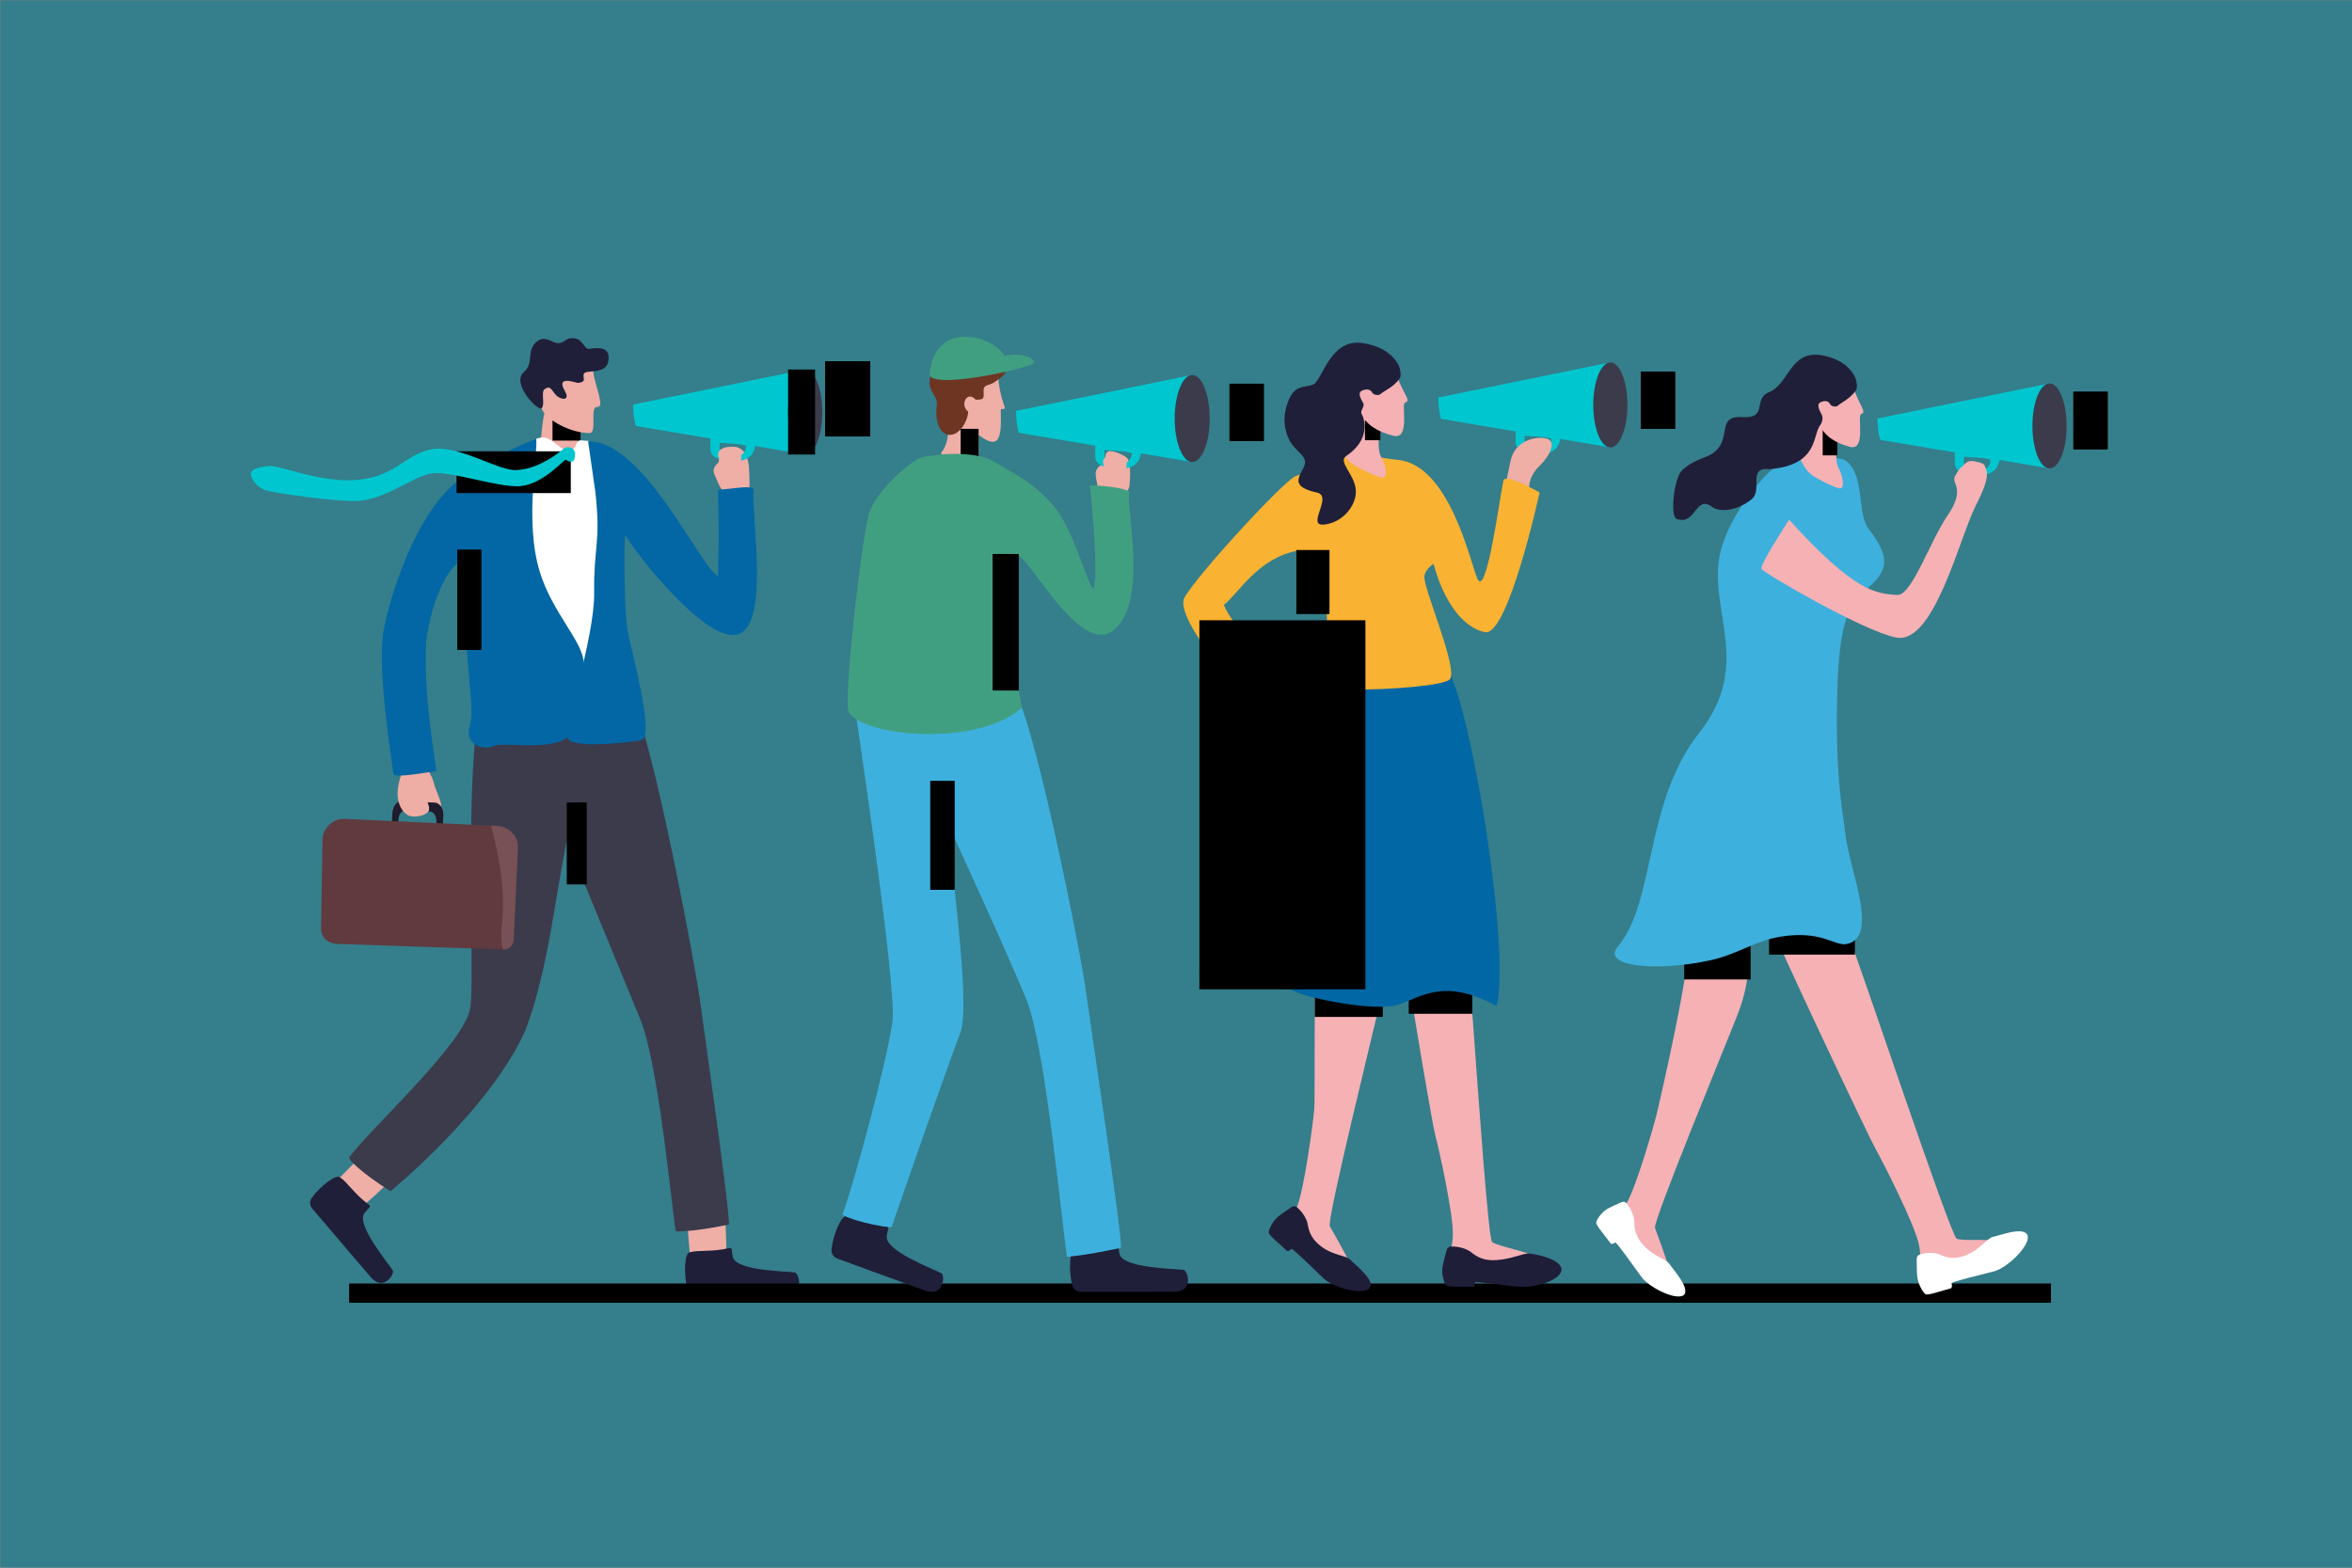 <?xml version="1.0" encoding="utf-8"?>
<svg version="1.1" width="3000px" height="2000px" preserveAspectRatio="none" viewBox="0 0 3000 2000" xmlns="http://www.w3.org/2000/svg">
  <rect x="0" y="0" width="3000" height="2000" fill="#808080" stroke="none"/>
  <defs>
    <clipPath id="clippath0" transform="">
      <path d="M 0 2000 L 3000 2000 L 3000 0 L 0 0 Z" style="fill: none; clip-rule: nonzero;"/>
    </clipPath>
    <clipPath id="clippath1" transform="" style="clip-path: url(#clippath0);">
      <rect x="1052.71" y="1443.65" width="56.93" height="95.4" style="clip-rule: nonzero;"/>
    </clipPath>
    <clipPath id="clippath2" transform="" style="clip-path: url(#clippath0);">
      <rect x="1568.34" y="1437.58" width="43.47" height="72.85" style="clip-rule: nonzero;"/>
    </clipPath>
    <clipPath id="clippath3" transform="" style="clip-path: url(#clippath0);">
      <rect x="2092.85" y="1452.9" width="43.47" height="72.86" style="clip-rule: nonzero;"/>
    </clipPath>
    <clipPath id="clippath4" transform="" style="clip-path: url(#clippath0);">
      <rect x="2644.71" y="1427.09" width="43.47" height="72.86" style="clip-rule: nonzero;"/>
    </clipPath>
    <clipPath id="clippath5" transform="" style="clip-path: url(#clippath0);">
      <rect x="704.743" y="1437.91" width="35.769" height="33.95" style="clip-rule: nonzero;"/>
    </clipPath>
    <clipPath id="clippath6" transform="" style="clip-path: url(#clippath0);">
      <rect x="722.931" y="871.686" width="25.475" height="104.536" style="clip-rule: nonzero;"/>
    </clipPath>
    <clipPath id="clippath7" transform="" style="clip-path: url(#clippath0);">
      <rect x="583.244" y="1170.8" width="30.804" height="128.07" style="clip-rule: nonzero;"/>
    </clipPath>
    <clipPath id="clippath8" transform="" style="clip-path: url(#clippath0);">
      <rect x="582.351" y="1370.93" width="145.702" height="53.29" style="clip-rule: nonzero;"/>
    </clipPath>
    <clipPath id="clippath9" transform="" style="clip-path: url(#clippath0);">
      <rect x="445.356" y="337.985" width="2170.654" height="24.593" style="clip-rule: nonzero;"/>
    </clipPath>
    <clipPath id="clippath10" transform="" style="clip-path: url(#clippath0);">
      <rect x="1186.52" y="864.823" width="31.2" height="139.027" style="clip-rule: nonzero;"/>
    </clipPath>
    <clipPath id="clippath11" transform="" style="clip-path: url(#clippath0);">
      <rect x="1225.31" y="1412.65" width="22.87" height="40.25" style="clip-rule: nonzero;"/>
    </clipPath>
    <clipPath id="clippath12" transform="" style="clip-path: url(#clippath0);">
      <rect x="1266.03" y="1119.06" width="33.42" height="174.19" style="clip-rule: nonzero;"/>
    </clipPath>
    <clipPath id="clippath13" transform="" style="clip-path: url(#clippath0);">
      <rect x="1005.21" y="1420.15" width="34.43" height="108.42" style="clip-rule: nonzero;"/>
    </clipPath>
    <clipPath id="clippath14" transform="" style="clip-path: url(#clippath0);">
      <rect x="1677.03" y="702.649" width="86.74" height="51.666" style="clip-rule: nonzero;"/>
    </clipPath>
    <clipPath id="clippath15" transform="" style="clip-path: url(#clippath0);">
      <rect x="1796.85" y="706.642" width="81.04" height="59.569" style="clip-rule: nonzero;"/>
    </clipPath>
    <clipPath id="clippath16" transform="" style="clip-path: url(#clippath0);">
      <rect x="1741.06" y="1438.39" width="19.64" height="25.13" style="clip-rule: nonzero;"/>
    </clipPath>
    <clipPath id="clippath17" transform="" style="clip-path: url(#clippath0);">
      <rect x="1653.5" y="1216.56" width="42.27" height="81.75" style="clip-rule: nonzero;"/>
    </clipPath>
    <clipPath id="clippath18" transform="" style="clip-path: url(#clippath0);">
      <rect x="1611.81" y="1099.69" width="25.86" height="33.55" style="clip-rule: nonzero;"/>
    </clipPath>
    <clipPath id="clippath19" transform="" style="clip-path: url(#clippath0);">
      <rect x="1529.84" y="737.848" width="211.76" height="470.812" style="clip-rule: nonzero;"/>
    </clipPath>
    <clipPath id="clippath20" transform="" style="clip-path: url(#clippath0);">
      <rect x="2256.44" y="782.136" width="109.48" height="53.391" style="clip-rule: nonzero;"/>
    </clipPath>
    <clipPath id="clippath21" transform="" style="clip-path: url(#clippath0);">
      <rect x="2148.24" y="750.482" width="84.71" height="82.14" style="clip-rule: nonzero;"/>
    </clipPath>
    <clipPath id="clippath22" transform="" style="clip-path: url(#clippath0);">
      <rect x="2324.87" y="1419.07" width="18.64" height="41.12" style="clip-rule: nonzero;"/>
    </clipPath>
  </defs>
  <g transform="matrix(1 0 0 -1 0 2000)">
    <g transform="">
      <path d="M 0.428 0 L 2999.999 0 L 2999.999 1999.612 L 0.428 1999.612 Z" style="fill: rgb(53, 126, 139); fill-opacity: 1;"/>
      <path d="M 0 2000 L 3000 2000 L 3000 0 L 0 0 Z" style="fill: none;"/>
    </g>
    <g style="clip-path: url(#clippath1);">
      <g transform="translate(1052.715 1512.167)">
        <path d="M 0 0 C 0.423 11.251 7.546 29.148 13.451 26.641 C 19.355 24.135 0 0 0 0" style="fill: rgb(59, 59, 76); fill-opacity: 1;"/>
      </g>
    </g>
    <g style="clip-path: url(#clippath1);">
      <g transform="translate(1075.111 1465.26)">
        <path d="M 0 0 C 14.876 -1.607 37.954 -12.713 34.096 -20.304 C 30.238 -27.896 0 0 0 0" style="fill: rgb(59, 59, 76); fill-opacity: 1;"/>
      </g>
    </g>
    <g style="clip-path: url(#clippath1);">
      <g transform="translate(1069.529 1499.003)">
        <path d="M 0 0 C 7.307 13.048 26.563 29.901 32.035 23.366 C 37.506 16.832 0 0 0 0" style="fill: rgb(59, 59, 76); fill-opacity: 1;"/>
      </g>
    </g>
    <g style="clip-path: url(#clippath1);">
      <g transform="translate(1080.04 1485.188)">
        <path d="M 0 0 C 7.842 6.34 24.121 12.073 25.914 6.613 C 27.707 1.154 0 0 0 0" style="fill: rgb(59, 59, 76); fill-opacity: 1;"/>
      </g>
    </g>
    <g style="clip-path: url(#clippath2);">
      <g transform="translate(1568.336 1489.904)">
        <path d="M 0 0 C 0.323 8.593 5.763 22.26 10.272 20.346 C 14.781 18.432 0 0 0 0" style="fill: rgb(59, 59, 76); fill-opacity: 1;"/>
      </g>
    </g>
    <g style="clip-path: url(#clippath2);">
      <g transform="translate(1585.441 1454.082)">
        <path d="M 0 0 C 11.361 -1.227 28.985 -9.709 26.039 -15.506 C 23.093 -21.304 0 0 0 0" style="fill: rgb(59, 59, 76); fill-opacity: 1;"/>
      </g>
    </g>
    <g style="clip-path: url(#clippath2);">
      <g transform="translate(1581.177 1479.851)">
        <path d="M 0 0 C 5.58 9.965 20.286 22.835 24.465 17.845 C 28.643 12.855 0 0 0 0" style="fill: rgb(59, 59, 76); fill-opacity: 1;"/>
      </g>
    </g>
    <g style="clip-path: url(#clippath2);">
      <g transform="translate(1589.205 1469.301)">
        <path d="M 0 0 C 5.989 4.842 18.422 9.22 19.791 5.051 C 21.16 0.882 0 0 0 0" style="fill: rgb(59, 59, 76); fill-opacity: 1;"/>
      </g>
    </g>
    <g style="clip-path: url(#clippath3);">
      <g transform="translate(2092.847 1505.23)">
        <path d="M 0 0 C 0.323 8.593 5.763 22.26 10.272 20.346 C 14.781 18.432 0 0 0 0" style="fill: rgb(59, 59, 76); fill-opacity: 1;"/>
      </g>
    </g>
    <g style="clip-path: url(#clippath3);">
      <g transform="translate(2109.951 1469.407)">
        <path d="M 0 0 C 11.361 -1.227 28.985 -9.709 26.039 -15.506 C 23.093 -21.304 0 0 0 0" style="fill: rgb(59, 59, 76); fill-opacity: 1;"/>
      </g>
    </g>
    <g style="clip-path: url(#clippath3);">
      <g transform="translate(2105.688 1495.177)">
        <path d="M 0 0 C 5.58 9.965 20.286 22.835 24.465 17.845 C 28.643 12.854 0 0 0 0" style="fill: rgb(59, 59, 76); fill-opacity: 1;"/>
      </g>
    </g>
    <g style="clip-path: url(#clippath3);">
      <g transform="translate(2113.715 1484.626)">
        <path d="M 0 0 C 5.989 4.842 18.422 9.22 19.791 5.051 C 21.16 0.882 0 0 0 0" style="fill: rgb(59, 59, 76); fill-opacity: 1;"/>
      </g>
    </g>
    <g style="clip-path: url(#clippath4);">
      <g transform="translate(2644.712 1479.42)">
        <path d="M 0 0 C 0.323 8.593 5.763 22.26 10.272 20.346 C 14.781 18.432 0 0 0 0" style="fill: rgb(59, 59, 76); fill-opacity: 1;"/>
      </g>
    </g>
    <g style="clip-path: url(#clippath4);">
      <g transform="translate(2661.817 1443.597)">
        <path d="M 0 0 C 11.361 -1.227 28.985 -9.709 26.039 -15.506 C 23.093 -21.304 0 0 0 0" style="fill: rgb(59, 59, 76); fill-opacity: 1;"/>
      </g>
    </g>
    <g style="clip-path: url(#clippath4);">
      <g transform="translate(2657.553 1469.367)">
        <path d="M 0 0 C 5.58 9.965 20.286 22.835 24.465 17.845 C 28.643 12.855 0 0 0 0" style="fill: rgb(59, 59, 76); fill-opacity: 1;"/>
      </g>
    </g>
    <g style="clip-path: url(#clippath4);">
      <g transform="translate(2665.581 1458.816)">
        <path d="M 0 0 C 5.989 4.842 18.422 9.22 19.791 5.051 C 21.16 0.882 0 0 0 0" style="fill: rgb(59, 59, 76); fill-opacity: 1;"/>
      </g>
    </g>
    <g style="clip-path: url(#clippath0);">
      <g transform="translate(926.285 399.74)">
        <path d="M 0 0 C 0.945 18.605 -2.542 65.479 -2.542 65.479 L -51.778 65.01 L -45.901 -5.344 L -12.384 -26.264 Z" style="fill: rgb(239, 174, 166); fill-opacity: 1;"/>
      </g>
    </g>
    <g style="clip-path: url(#clippath0);">
      <g transform="translate(929.778 407.706)">
        <path d="M 0 0 C 5.153 1.254 3.022 -3.675 4.963 -11.454 C 9.405 -29.26 74.258 -29.478 84.044 -31.043 C 89.095 -31.852 97.345 -58.02 72.225 -58.02 C 50.503 -58.02 -19.078 -58.278 -42.848 -58.125 C -47.818 -58.093 -52.175 -54.737 -53.394 -49.919 C -57.746 -32.719 -56.684 -5.997 -50.055 -5.402 C -40.042 -2.151 -21.472 -5.224 0 0" style="fill: rgb(31, 31, 57); fill-opacity: 1;"/>
      </g>
    </g>
    <g style="clip-path: url(#clippath0);">
      <g transform="translate(461.857 460.854)">
        <path d="M 0 0 C 14.78 11.338 48.216 44.376 48.216 44.376 L 15.947 81.566 L -33.819 31.491 L -28.027 -7.592 Z" style="fill: rgb(239, 174, 166); fill-opacity: 1;"/>
      </g>
    </g>
    <g style="clip-path: url(#clippath0);">
      <g transform="translate(470.188 463.356)">
        <path d="M 0 0 C 4.295 -3.112 -0.839 -4.683 -5.505 -11.203 C -16.186 -26.127 25.681 -75.655 30.832 -84.122 C 33.49 -88.492 18.909 -111.736 2.628 -92.606 C -11.451 -76.064 -56.745 -23.243 -72.034 -5.043 C -75.231 -1.238 -75.5 4.255 -72.621 8.307 C -62.344 22.768 -41.306 39.28 -36.556 34.617 C -27.591 29.099 -17.895 12.965 0 0" style="fill: rgb(31, 31, 57); fill-opacity: 1;"/>
      </g>
    </g>
    <g style="clip-path: url(#clippath0);">
      <g transform="translate(813.352 1089.977)">
        <path d="M 0 0 C 27.787 -78.196 73.745 -324.086 79.302 -364.883 C 84.859 -405.681 118.204 -638.568 116.352 -652.168 C 68.187 -662.367 48.529 -660.773 48.529 -660.773 C 42.972 -626.775 26.831 -447.766 3.219 -389.969 C -20.394 -332.172 -90.417 -162.595 -90.417 -162.595 C -105.946 -237.391 -113.773 -325.955 -143.254 -404.617 C -189.102 -506.82 -315.276 -609.67 -315.276 -609.67 C -350.473 -587.571 -372.703 -567.172 -367.146 -565.472 C -339.358 -528.074 -218.947 -419.28 -213.39 -375.083 C -207.832 -330.885 -219.983 -112.818 -203.929 -5.257 C -202.269 5.866 -39.288 3.996 -39.288 3.996 Z" style="fill: rgb(59, 59, 76); fill-opacity: 1;"/>
      </g>
    </g>
    <g style="clip-path: url(#clippath0);">
      <g transform="translate(722.651 1377.905)">
        <path d="M 0 0 L -37.221 21.507 C -32.95 40.052 -32.997 85.944 -25.942 101.729 C -18.203 119.047 -16.835 117.667 -16.835 117.667 L 6.76 93.954 L 17.861 82.794 C 17.861 82.794 14.464 75.845 14.417 62.739 C 14.393 53.572 15.997 41.397 21.554 26.473 C 25.718 15.301 0 0 0 0" style="fill: rgb(239, 174, 166); fill-opacity: 1;"/>
      </g>
    </g>
    <g style="clip-path: url(#clippath5);">
      <g transform="translate(740.512 1460.699)">
        <path d="M 0 0 C 0 0 -3.377 -8.938 -3.424 -22.044 C -31.188 -27.164 -41.119 -4.438 -33.058 1.046 C -28.019 4.473 -11.101 11.16 -11.101 11.16 Z" style="fill: rgb(31, 31, 57); fill-opacity: 1;"/>
      </g>
    </g>
    <g style="clip-path: url(#clippath0);">
      <g transform="translate(756.679 1527.386)">
        <path d="M 0 0 C 0.448 -15.924 15.926 -47.206 5.219 -46.576 C -5.487 -45.947 6.198 -80.22 -5.219 -79.96 C -32.88 -79.33 -63.681 -60.097 -66.524 -46.57 C -69.367 -33.043 -65.391 4.076 -65.391 4.076 Z" style="fill: rgb(239, 174, 166); fill-opacity: 1;"/>
      </g>
    </g>
    <g style="clip-path: url(#clippath0);">
      <g transform="translate(727.397 1513.747)">
        <path d="M 0 0 C 8.649 -1.505 8.807 -3.578 15.07 -0.969 C 21.333 1.641 11.246 10.64 22.728 11.887 C 34.21 13.134 46.738 13.137 48.641 26.087 C 51.395 44.829 34.538 42.823 24.103 41.217 C 17.387 40.184 16.536 54.698 3.233 54.818 C -7.202 54.912 -6.317 48.769 -15.63 48.442 C -21.254 48.244 -31.684 58.074 -40.79 51.822 C -57.68 40.224 -45.002 24.109 -59.212 11.518 C -75.786 -3.168 -41.189 -38.402 -36.748 -34.624 C -31.565 -30.215 -37.942 -13.681 -32.751 -10.177 C -24.923 -4.893 -24.335 -11.352 -18.359 -17.638 C -11.974 -24.352 0.43 -25.428 -6.877 -12.739 C -14.183 -0.05 -7.829 1.363 0 0" style="fill: rgb(31, 31, 57); fill-opacity: 1;"/>
      </g>
    </g>
    <g style="clip-path: url(#clippath0);">
      <g transform="translate(686.81 1441.105)">
        <path d="M 0 0 C 16.891 5.032 25.003 -15.743 38.834 -16.004 C 47.226 -16.162 46.655 -8.61 50.344 -4.354 C 52.615 -1.734 57.226 -3.421 63.903 -3.678 C 81.425 -4.354 101.091 -315.373 101.091 -315.373 C 101.091 -315.373 63.123 -345.691 27.795 -346.269 C -7.533 -346.846 -71.072 -351.12 -70.205 -338.726 C -69.339 -326.332 -32.223 -19.212 -32.223 -19.212 C -32.223 -19.212 -16.891 -5.032 0 0" style="fill: rgb(255, 255, 255); fill-opacity: 1;"/>
      </g>
    </g>
    <g style="clip-path: url(#clippath0);">
      <g transform="translate(921.785 1369.621)">
        <path d="M 0 0 C -1.603 9.407 -2.004 4.984 -6.873 16.672 C -11.205 27.072 -13.125 28.918 -10.174 34.81 C -7.845 39.458 -4.772 39.347 -4.807 42.765 C -4.882 49.958 -8.524 60.528 13.188 60.499 C 28.012 60.48 32.789 45.764 33.571 33.609 C 34.354 21.455 34.64 6.449 33.617 1.075 C 32.594 -4.299 0 0 0 0" style="fill: rgb(239, 174, 166); fill-opacity: 1;"/>
      </g>
    </g>
    <g style="clip-path: url(#clippath6);">
      <g transform="translate(748.406 871.686)">
        <path d="M 0 0 C -14.66 32.2 -25.474 55.691 -25.474 55.691 C -21.253 78.177 -18.177 104.536 -18.177 104.536 C -18.177 104.536 -2.879 38.429 0 0" style="fill: rgb(31, 31, 57); fill-opacity: 1;"/>
      </g>
    </g>
    <g style="clip-path: url(#clippath0);">
      <g transform="translate(750.125 1437.023)">
        <path d="M 0 0 C 71.065 0.886 141.845 -159.171 165.742 -172.223 C 165.742 -156.41 167.625 -138.152 165.742 -61.785 C 178.243 -61.674 211.024 -54.678 211.024 -62.036 C 208.108 -97.928 233.405 -241.566 187.527 -247.02 C 145.778 -251.982 59.804 -141.49 47.756 -120.03 C 45.289 -115.636 45.986 -216.672 49.937 -239.521 C 53.888 -262.371 86.014 -377.578 67.998 -381.2 C 49.982 -384.821 -18.451 -392.043 -25.497 -379.517 C -32.033 -367.897 8.52 -251.366 7.737 -192.818 C 6.954 -134.271 16.517 -129.958 9.302 -64.987" style="fill: rgb(2, 103, 164); fill-opacity: 1;"/>
      </g>
    </g>
    <g style="clip-path: url(#clippath0);">
      <g transform="translate(512.905 978.177)">
        <path d="M 0 0 L 41.656 -2.159 C 48.082 -2.492 52.903 -10.151 52.432 -19.257 L 51.11 -44.751 L 42.916 -44.326 L 43.851 -26.297 C 44.204 -19.484 40.6 -13.756 35.796 -13.507 L 4.655 -11.894 C -0.149 -11.645 -4.326 -16.969 -4.679 -23.782 L -5.613 -41.811 L -13.807 -41.387 L -12.486 -15.893 C -12.014 -6.787 -6.426 0.333 0 0" style="fill: rgb(32, 27, 44); fill-opacity: 1;"/>
      </g>
    </g>
    <g style="clip-path: url(#clippath0);">
      <g transform="translate(546.567 1020.025)">
        <path d="M 0 0 C 1.139 -9.531 3.71 -6.996 6.932 -19.311 C 10.154 -31.627 20.35 -48.836 13.982 -50.659 C 7.613 -52.483 2.81 -45.024 -0.267 -43.491 C -3.345 -41.958 3.627 -49.264 -0.213 -55.146 C -4.053 -61.027 -20.036 -64.22 -27.214 -59.456 C -34.393 -54.692 -39.293 -45.18 -39.476 -32.929 C -39.659 -20.677 -33.474 -4.137 -32.185 1.213 C -30.896 6.563 0 0 0 0" style="fill: rgb(238, 173, 165); fill-opacity: 1;"/>
      </g>
    </g>
    <g style="clip-path: url(#clippath0);">
      <g transform="translate(554.563 976.116)">
        <path d="M 0 0 C 6.431 -0.334 11.25 -7.998 10.778 -17.101 L 9.453 -42.591 L 1.262 -42.168 L 2.199 -24.138 C 2.55 -17.328 -1.056 -11.6 -5.859 -11.349 L -8.701 0.353 Z" style="fill: rgb(32, 27, 44); fill-opacity: 1;"/>
      </g>
    </g>
    <g style="clip-path: url(#clippath0);">
      <g transform="translate(660.592 918.263)">
        <path d="M 0 0 L -5.434 -117.527 C -5.756 -124.487 -11.659 -129.88 -18.631 -129.557 L -19.011 -129.54 L -228.597 -122.534 C -252.233 -121.442 -251.307 -104.761 -250.985 -97.801 L -249.173 13.216 C -248.85 20.188 -239.594 38.126 -220.697 36.99 L -34.308 28.487 L -27.312 28.175 C -11.918 27.463 0.729 15.761 0 0" style="fill: rgb(96, 58, 62); fill-opacity: 1;"/>
      </g>
    </g>
    <g style="clip-path: url(#clippath0);">
      <g transform="translate(660.592 918.263)">
        <path d="M 0 0 L -5.434 -117.527 C -5.756 -124.487 -11.659 -129.88 -18.631 -129.557 L -19.011 -129.54 C -21.113 -122.479 -22.149 -111.422 -20.194 -94.122 C -15.476 -52.299 -25.333 -4.197 -34.308 28.487 L -27.312 28.175 C -11.918 27.463 0.729 15.761 0 0" style="fill: rgb(119, 81, 85); fill-opacity: 1;"/>
      </g>
    </g>
    <g style="clip-path: url(#clippath0);">
      <g transform="translate(688.667 1269.916)">
        <path d="M 0 0 C 16.218 -52.301 55.559 -89.126 55.889 -116.013 C 56.208 -142.557 56.517 -196.338 33.028 -211.993 C 9.552 -227.648 -48.26 -216.323 -58.432 -221.436 C -70.787 -227.646 -97.484 -220.794 -89.262 -195.359 C -82.608 -174.737 -95.594 -112.889 -93.046 -74.099 C -92.444 -65.015 -92.42 -57.488 -93.175 -52.498 C -93.824 -48.24 -94.615 -43.875 -95.476 -39.521 C -99.357 -19.926 -104.76 -0.566 -105.421 7.94 L -105.421 8.01 C -105.516 9.096 -105.516 9.992 -105.421 10.7 C -105.409 10.794 -105.397 10.889 -105.386 10.959 C -112.948 6.312 -136.066 -22.789 -145.005 -87.844 C -149.348 -156.368 -131.601 -251.966 -131.99 -253.535 C -149.603 -256.272 -181.566 -261.881 -186.745 -258.058 C -190.343 -230.759 -207.63 -120.971 -199.461 -74.683 C -191.969 -32.23 -160.888 66.45 -111.423 110.923 C -78.573 140.458 -4.79 170.648 -4.79 170.648 C -2.041 151.478 -20.313 65.505 0 0" style="fill: rgb(2, 103, 164); fill-opacity: 1;"/>
      </g>
    </g>
    <g style="clip-path: url(#clippath7);">
      <g transform="translate(583.244 1280.614)">
        <path d="M 0 0 L 0.074 -3.563 L 0.074 -3.594 C 1.001 -12.48 6.187 -31.231 9.95 -50.225 C 10.804 -54.578 11.594 -58.942 12.248 -63.2 C 13.007 -68.186 12.975 -75.712 12.374 -84.797 C 11.879 -92.344 13.177 -100.85 12.407 -109.81 C 13.377 -108.366 12.427 -106.711 13.397 -104.845 C 18.593 -94.821 33.139 -1.096 30.483 18.256 C 30.483 18.256 9.55 9.223 0 0" style="fill: rgb(31, 31, 57); fill-opacity: 1;"/>
      </g>
    </g>
    <g style="clip-path: url(#clippath8);">
      <g transform="translate(722.777 1414.677)">
        <path d="M 0 0 C -1.577 1.209 -20.246 -30.29 -43.348 -39.592 C -49.728 -42.167 -56.518 -43.797 -63.477 -43.744 C -83.846 -43.586 -115.127 -34.904 -140.426 -30.038 C -131.681 -23.027 -120.96 -16.069 -109.808 -9.584 C -91.688 -16.616 -75.081 -23.605 -64.401 -23.122 C -56.487 -22.764 -48.919 -21.03 -41.845 -18.487 C -28.539 -13.715 -16.987 -6.073 -8.179 0.643 C -3.691 4.07 -2.7 9.665 2.419 9.539 C 9.209 9.381 2.029 -1.545 0 0" style="fill: rgb(31, 31, 57); fill-opacity: 1;"/>
      </g>
    </g>
    <g style="clip-path: url(#clippath0);">
      <g transform="translate(733.471 1420.675)">
        <path d="M 0 0 C 0 3.221 -1.928 8.554 -8.719 8.718 C -13.833 8.842 -14.382 6.793 -18.873 3.365 C -32.362 -6.931 -52.312 -19.374 -75.096 -20.404 C -97.881 -21.435 -147.635 11.553 -181.58 6.399 C -215.524 1.244 -227.614 -28.136 -276.438 -32.775 C -325.262 -37.414 -375.947 -13.704 -390.361 -15.25 C -404.776 -16.796 -413.611 -19.374 -413.611 -25.043 C -413.611 -30.713 -407.101 -40.507 -397.336 -45.146 C -387.571 -49.785 -299.704 -61.364 -276.206 -59.707 C -237.844 -57.001 -202.969 -24.744 -178.325 -24.12 C -153.68 -23.497 -102.996 -40.803 -74.166 -41.022 C -42.016 -41.266 -13.578 -5.603 -11.555 -7.149 C -9.532 -8.696 -7.663 -10.189 -3.487 -9.416 C -0.619 -8.885 0 -3.222 0 0" style="fill: rgb(0, 199, 207); fill-opacity: 1;"/>
      </g>
    </g>
    <g style="clip-path: url(#clippath0);">
      <g transform="translate(807.61 1483.894)">
        <path d="M 0 0 C 0 -16.636 3.411 -27.305 3.411 -27.305 L 219.422 -63.744 L 219.025 44.677 Z" style="fill: rgb(0, 199, 207); fill-opacity: 1;"/>
      </g>
    </g>
    <g style="clip-path: url(#clippath0);">
      <g transform="translate(932.757 1417.867)">
        <path d="M 0 0 C -17.616 1.985 -14.733 6.299 -14.953 17.088 C -14.953 17.088 18.94 15.835 18.94 12.857 C 18.94 9.867 17.629 -1.985 0 0 M -26.541 23.02 C -26.182 4.833 -31.038 -2.434 -1.338 -5.779 C 28.362 -9.123 30.569 10.848 30.569 15.882 C 30.569 20.905 -26.541 23.02 -26.541 23.02" style="fill: rgb(0, 199, 207); fill-opacity: 1;"/>
      </g>
    </g>
    <g style="clip-path: url(#clippath0);">
      <g transform="translate(1048.851 1474.357)">
        <path d="M 0 0 C 0 -21.174 -4.891 -39.511 -12.005 -48.429 C -14.967 -52.129 -18.292 -54.205 -21.82 -54.205 C -33.871 -54.205 -43.641 -29.934 -43.641 0 C -43.641 29.945 -33.871 54.216 -21.82 54.216 C -19.177 54.216 -16.646 53.048 -14.309 50.915 C -5.957 43.312 0 23.386 0 0" style="fill: rgb(59, 59, 76); fill-opacity: 1;"/>
      </g>
    </g>
    <g style="clip-path: url(#clippath0);">
      <g transform="translate(916.323 1422.785)">
        <path d="M 0 0 C 4.584 10.533 26.493 5.689 28.185 0.91 C 30.687 -6.158 28.216 -19.217 23.34 -21.712 C 8.505 -29.305 7.446 -25.106 4.887 -17.133 C 2.584 -9.959 -1.892 -4.347 0 0" style="fill: rgb(239, 174, 166); fill-opacity: 1;"/>
      </g>
    </g>
    <g style="clip-path: url(#clippath0);">
      <g transform="translate(1834.595 1492.925)">
        <path d="M 0 0 C 0 -16.636 3.411 -27.305 3.411 -27.305 L 219.422 -63.744 L 219.025 44.677 Z" style="fill: rgb(0, 199, 207); fill-opacity: 1;"/>
      </g>
    </g>
    <g style="clip-path: url(#clippath0);">
      <g transform="translate(1959.742 1426.898)">
        <path d="M 0 0 C -17.616 1.985 -14.733 6.299 -14.953 17.088 C -14.953 17.088 18.94 15.835 18.94 12.857 C 18.94 9.867 17.63 -1.985 0 0 M -26.541 23.02 C -26.182 4.833 -31.038 -2.434 -1.338 -5.779 C 28.362 -9.123 30.569 10.848 30.569 15.882 C 30.569 20.905 -26.541 23.02 -26.541 23.02" style="fill: rgb(0, 199, 207); fill-opacity: 1;"/>
      </g>
    </g>
    <g style="clip-path: url(#clippath0);">
      <g transform="translate(2075.835 1483.388)">
        <path d="M 0 0 C 0 -21.174 -4.891 -39.511 -12.005 -48.429 C -14.967 -52.129 -18.292 -54.205 -21.821 -54.205 C -33.871 -54.205 -43.641 -29.934 -43.641 0 C -43.641 29.945 -33.871 54.216 -21.821 54.216 C -19.177 54.216 -16.646 53.048 -14.309 50.914 C -5.957 43.312 0 23.386 0 0" style="fill: rgb(59, 59, 76); fill-opacity: 1;"/>
      </g>
    </g>
    <g style="clip-path: url(#clippath0);">
      <g transform="translate(1943.307 1431.816)">
        <path d="M 0 0 C 4.584 10.533 26.493 5.689 28.185 0.91 C 30.687 -6.158 28.216 -19.217 23.34 -21.712 C 8.505 -29.305 7.446 -25.106 4.887 -17.133 C 2.584 -9.959 -1.892 -4.347 0 0" style="fill: rgb(239, 174, 166); fill-opacity: 1;"/>
      </g>
    </g>
    <g style="clip-path: url(#clippath9);">
      <g transform="translate(445.356 352.662)">
        <path d="M 0 0 C 0 -6.791 512.128 -14.676 1102.212 -14.676 C 1692.295 -14.676 2170.653 -9.171 2170.653 -2.38 C 2170.653 4.411 1692.295 9.917 1102.212 9.917 C 512.128 9.917 0 6.791 0 0" style="fill: rgb(50, 50, 63); fill-opacity: 1;"/>
      </g>
    </g>
    <g style="clip-path: url(#clippath0);">
      <g transform="translate(1419.179 403.78)">
        <path d="M 0 0 C 0.978 19.245 -2.63 67.732 -2.63 67.732 L -53.559 67.246 L -47.48 -5.528 L -12.81 -27.167 Z" style="fill: rgb(239, 174, 166); fill-opacity: 1;"/>
      </g>
    </g>
    <g style="clip-path: url(#clippath0);">
      <g transform="translate(1422.793 412.02)">
        <path d="M 0 0 C 5.33 1.297 3.126 -3.801 5.134 -11.848 C 9.729 -30.267 76.812 -30.492 86.934 -32.111 C 92.159 -32.947 100.693 -60.016 74.709 -60.016 C 52.24 -60.016 -19.734 -60.282 -44.321 -60.124 C -49.462 -60.091 -53.97 -56.62 -55.231 -51.636 C -59.732 -33.845 -58.634 -6.203 -51.777 -5.587 C -41.419 -2.225 -22.21 -5.404 0 0" style="fill: rgb(31, 31, 57); fill-opacity: 1;"/>
      </g>
    </g>
    <g style="clip-path: url(#clippath0);">
      <g transform="translate(1123.999 429.119)">
        <path d="M 0 0 C 7.532 17.736 20.808 64.51 20.808 64.51 L -27.186 81.557 L -46.487 11.127 L -21.366 -21.11 Z" style="fill: rgb(239, 174, 166); fill-opacity: 1;"/>
      </g>
    </g>
    <g style="clip-path: url(#clippath0);">
      <g transform="translate(1130.225 435.615)">
        <path d="M 0 0 C 5.451 -0.614 1.63 -4.644 0.749 -12.89 C -1.266 -31.766 61.654 -55.033 70.603 -60.032 C 75.223 -62.613 73.934 -90.966 49.532 -82.036 C 28.432 -74.314 -39.25 -49.828 -62.285 -41.229 C -67.101 -39.432 -70.141 -34.623 -69.612 -29.509 C -67.725 -11.255 -57.194 14.326 -50.543 12.547 C -39.661 12.145 -22.715 2.559 0 0" style="fill: rgb(31, 31, 57); fill-opacity: 1;"/>
      </g>
    </g>
    <g style="clip-path: url(#clippath0);">
      <g transform="translate(1303.511 1097.274)">
        <path d="M 0 0 C 28.743 -80.885 75.132 -314.749 80.881 -356.95 C 86.63 -399.151 128.272 -675.198 126.356 -689.265 C 76.535 -699.815 57.411 -700.613 57.411 -700.613 C 51.662 -665.446 30.064 -432.12 5.639 -372.336 C -18.786 -312.551 -94.675 -147.703 -94.675 -147.703 C -85.947 -239.62 -65.686 -386.266 -79.1 -416.159 C -104.199 -482.981 -166.433 -663.11 -166.433 -663.11 C -198.076 -660.355 -234.232 -647.445 -228.484 -645.686 C -211.723 -598.349 -170.856 -445.573 -165.107 -399.855 C -159.359 -354.138 -215.393 15.104 -215.393 15.104 L -41.788 24.617 Z" style="fill: rgb(62, 176, 221); fill-opacity: 1;"/>
      </g>
    </g>
    <g style="clip-path: url(#clippath10);">
      <g transform="translate(1208.835 949.574)">
        <path d="M 0 0 C 1.555 -26.399 6.183 -54.175 8.885 -84.751 L -22.318 54.275 C -22.318 54.275 -16.169 30.037 0 0" style="fill: rgb(31, 31, 57); fill-opacity: 1;"/>
      </g>
    </g>
    <g style="clip-path: url(#clippath0);">
      <g transform="translate(1272.44 1521.909)">
        <path d="M 0 0 C 3.868 -32.037 9.259 -39.247 9.259 -43.045 C 3.047 -46.153 4.102 -38.442 4.219 -54.9 C 4.39 -78.814 2.11 -97.37 -24.262 -76.653 L -24.262 -100.477 L -34.459 -132.934 L -72.436 -100.151 C -47.403 -69.897 -80.169 -4.489 -61.182 12.085 C -42.194 28.658 -1.13 9.361 0 0" style="fill: rgb(239, 174, 166); fill-opacity: 1;"/>
      </g>
    </g>
    <g style="clip-path: url(#clippath0);">
      <g transform="translate(1234.898 1474.825)">
        <path d="M 0 0 C -11.252 8.977 -1.132 27.593 9.768 15.163 C 20.668 15.508 20.054 16.621 19.702 26.289 C 19.35 35.957 27.086 32.158 35.173 38.719 C 43.26 45.279 52.754 49.077 45.722 60.126 C 41.721 66.413 40.453 66.381 37.665 71.905 C 34.878 77.43 34.118 88.094 24.976 81.879 C 15.834 75.664 17.241 68.413 5.989 79.807 C -5.263 91.202 -18.976 91.547 -24.416 75.667 C -30.703 57.314 -36.485 73.012 -44.293 55.638 C -58.297 24.478 -37.538 24.837 -39.999 6.882 C -42.461 -11.073 -36.641 -29.954 -22.928 -29.609 C -9.214 -29.263 0 -9.466 0 0" style="fill: rgb(109, 53, 34); fill-opacity: 1;"/>
      </g>
    </g>
    <g style="clip-path: url(#clippath11);">
      <g transform="translate(1248.178 1445.256)">
        <path d="M 0 0 C -7.326 9.226 -11.501 8.318 -13.785 6.349 C -34.314 -11.349 -14.517 -15.916 -8.248 -28.701 C -1.98 -41.487 -0.206 -18.796 -0.206 -18.796 Z" style="fill: rgb(31, 31, 57); fill-opacity: 1;"/>
      </g>
    </g>
    <g style="clip-path: url(#clippath0);">
      <g transform="translate(1185.645 1523.563)">
        <path d="M 0 0 C -2.612 -22.669 130.224 6.974 132.878 13.621 C 135.532 20.267 113.777 27.012 95.909 22.369 C 82.425 46.7 8.188 71.047 0 0" style="fill: rgb(65, 159, 129); fill-opacity: 1;"/>
      </g>
    </g>
    <g style="clip-path: url(#clippath0);">
      <g transform="translate(1404.79 1356.976)">
        <path d="M 0 0 C 0.021 7.977 -2.355 6.144 -3.773 16.627 C -5.19 27.11 -8.928 38.289 -6.43 43.195 C -3.832 48.299 -1.658 48.818 0.907 50.076 C 6.367 52.754 3.32 61.479 7.079 65.943 C 10.839 70.408 27.037 63.703 32.479 59.05 C 37.92 54.397 36.962 33.31 35.879 23.185 C 34.796 13.061 15.944 2.38 14.342 -1.903 C 12.74 -6.186 0 0 0 0" style="fill: rgb(239, 174, 166); fill-opacity: 1;"/>
      </g>
    </g>
    <g style="clip-path: url(#clippath0);">
      <g transform="translate(1173.21 1415.539)">
        <path d="M 0 0 C 10.929 4.33 68.025 11.429 94.373 -4.396 C 120.72 -20.221 141.488 -28.991 167.241 -57 C 196.332 -88.637 210.36 -152.959 221.086 -167.032 C 229.476 -154.68 217.016 -34.922 217.016 -34.922 C 226.161 -34.392 264.504 -37.305 267.16 -43.922 C 262.339 -60.39 293.828 -191.737 243.414 -221.932 C 198.423 -248.878 128.385 -105.503 123.594 -126.603 C 122.636 -179.354 108.456 -208.745 130.301 -318.266 C 70.611 -372.092 -87.771 -353.212 -91.604 -319.803 C -95.436 -286.394 -72.682 -92.37 -64.141 -68.745 C -53.017 -37.976 -10.929 -4.33 0 0" style="fill: rgb(65, 159, 129); fill-opacity: 1;"/>
      </g>
    </g>
    <g style="clip-path: url(#clippath12);">
      <g transform="translate(1296.8 1288.938)">
        <path d="M 0 0 C -0.828 -46.218 -14.3 -85.398 2.648 -169.875 C 0.37 -169.82 -4.056 -156.996 -7.185 -151.594 C -20.02 -129.435 -34.312 -25.709 -29.972 -17.03 C -25.742 -8.559 -20.69 -4.539 2.305 4.314 C 1.018 3.638 0.283 1.221 0 0" style="fill: rgb(31, 31, 57); fill-opacity: 1;"/>
      </g>
    </g>
    <g style="clip-path: url(#clippath0);">
      <g transform="translate(1296.013 1475.824)">
        <path d="M 0 0 C 0 -17.034 3.492 -27.957 3.492 -27.957 L 224.662 -65.267 L 224.256 45.744 Z" style="fill: rgb(0, 199, 207); fill-opacity: 1;"/>
      </g>
    </g>
    <g style="clip-path: url(#clippath0);">
      <g transform="translate(1424.148 1408.22)">
        <path d="M 0 0 C -18.036 2.033 -15.085 6.449 -15.311 17.496 C -15.311 17.496 19.392 16.214 19.392 13.164 C 19.392 10.103 18.05 -2.033 0 0 M -27.175 23.57 C -26.807 4.949 -31.779 -2.493 -1.37 -5.917 C 29.039 -9.341 31.299 11.107 31.299 16.262 C 31.299 21.404 -27.175 23.57 -27.175 23.57" style="fill: rgb(0, 199, 207); fill-opacity: 1;"/>
      </g>
    </g>
    <g style="clip-path: url(#clippath0);">
      <g transform="translate(1543.014 1466.06)">
        <path d="M 0 0 C 0 -21.679 -5.007 -40.454 -12.292 -49.586 C -15.324 -53.374 -18.728 -55.5 -22.342 -55.5 C -34.68 -55.5 -44.683 -30.648 -44.683 0 C -44.683 30.66 -34.68 55.511 -22.342 55.511 C -19.635 55.511 -17.044 54.315 -14.65 52.13 C -6.099 44.346 0 23.945 0 0" style="fill: rgb(59, 59, 76); fill-opacity: 1;"/>
      </g>
    </g>
    <g style="clip-path: url(#clippath0);">
      <g transform="translate(1407.322 1413.256)">
        <path d="M 0 0 C 4.693 10.785 27.126 5.825 28.858 0.932 C 31.42 -6.305 28.89 -19.676 23.898 -22.23 C 8.708 -30.005 7.624 -25.706 5.003 -17.542 C 2.646 -10.197 -1.937 -4.451 0 0" style="fill: rgb(239, 174, 166); fill-opacity: 1;"/>
      </g>
    </g>
    <g style="clip-path: url(#clippath13);">
      <g transform="translate(1039.64 1430.12)">
        <path d="M 0 0 C -3.346 -7.696 -9.081 -9.968 -12.61 -9.968 C -24.66 -9.968 -34.43 14.303 -34.43 44.237 C -34.43 74.182 -24.66 98.454 -12.61 98.454 C -9.966 98.454 -6.735 98.451 -1.685 91.168 C -16.278 45.791 -14.15 19.528 0 0" style="fill: rgb(31, 31, 57); fill-opacity: 1;"/>
      </g>
    </g>
    <g style="clip-path: url(#clippath0);">
      <g transform="translate(1918.253 1360.681)">
        <path d="M 0 0 C 1.053 17.856 3.511 27.898 8.562 51.642 C 14.565 79.86 45.515 83.508 55.972 79.326 C 66.428 75.144 59.18 58.221 45.371 44.864 C 29.678 29.686 30.756 13.151 33.088 -4.194 C 35.42 -21.538 6.705 -21.019 6.705 -21.019 Z" style="fill: rgb(239, 174, 166); fill-opacity: 1;"/>
      </g>
    </g>
    <g style="clip-path: url(#clippath0);">
      <g transform="translate(1757.354 871.23)">
        <path d="M 0 0 C 10.575 -52.132 14.704 -97.173 5.525 -138.248 C -3.655 -179.323 -65.488 -428.467 -61.12 -435.734 C -56.753 -443.001 -39.7 -473.799 -36.129 -481.557 C -32.559 -489.315 -117.98 -457.892 -117.638 -442.188 C -117.297 -426.484 -112.504 -434.612 -103.126 -411.353 C -93.748 -388.094 -82.551 -304.345 -81.063 -286.827 C -79.574 -269.309 -82.5 -95.395 -76.595 -76.137 C -70.69 -56.88 0 0 0 0" style="fill: rgb(245, 177, 180); fill-opacity: 1;"/>
      </g>
    </g>
    <g style="clip-path: url(#clippath0);">
      <g transform="translate(1647.737 460.251)">
        <path d="M 0 0 C 2.024 1.343 4.675 1.188 6.492 -0.374 C 15.173 -7.841 18.934 -16.569 19.789 -20.077 C 21.42 -26.775 21.456 -37.947 36.937 -50.027 C 52.418 -62.108 69.459 -61.74 74.569 -67.428 C 79.68 -73.116 108.705 -94.734 98.559 -104.432 C 87.863 -112.605 52.107 -102.249 40.626 -91.291 C 29.146 -80.334 0.087 -51.66 -0.679 -53.481 C -4.288 -57.563 -6.307 -55.97 -6.307 -55.97 C -15.271 -47.284 -28.472 -36.965 -29.31 -33.172 C -30.148 -29.378 -23.926 -17.598 -17.609 -12.453 C -13.173 -8.841 -4.673 -3.101 0 0" style="fill: rgb(31, 30, 57); fill-opacity: 1;"/>
      </g>
    </g>
    <g style="clip-path: url(#clippath0);">
      <g transform="translate(1782.58 844.504)">
        <path d="M 0 0 C 0.376 -7.69 6.496 -47.886 14.273 -96.202 C 16.607 -110.733 19.092 -126.006 21.619 -141.334 C 33.236 -211.872 45.67 -283.883 48.112 -292.843 C 52.866 -310.235 71.549 -394.799 70.559 -420.506 C 69.57 -446.224 61.954 -440.104 67.193 -455.334 C 72.431 -470.565 182.54 -454.57 176.259 -448.364 C 169.988 -442.169 127.545 -434.478 120.65 -429.046 C 115.971 -425.346 104.15 -257.327 95.309 -136.483 C 94.126 -120.263 92.996 -104.893 91.932 -90.888 C 89.286 -55.587 87.134 -28.933 85.854 -19.103 C 80.336 23.674 61.782 12.09 26.255 11.95 C 26.255 11.95 -1.011 20.63 0 0" style="fill: rgb(245, 177, 180); fill-opacity: 1;"/>
      </g>
    </g>
    <g style="clip-path: url(#clippath0);">
      <g transform="translate(1845.343 405.613)">
        <path d="M 0 0 C 0.677 2.419 2.873 4.116 5.376 4.159 C 17.331 4.363 26.271 0.226 29.346 -1.888 C 35.215 -5.922 42.889 -14.492 63.365 -13.179 C 83.841 -11.867 97.772 -3.914 105.695 -4.788 C 113.618 -5.663 147.716 -12.02 146.351 -26.43 C 143.51 -40.045 112.255 -47.938 95.702 -47.373 C 79.15 -46.809 35.422 -39.678 36.064 -41.603 C 36.011 -47.215 33.329 -47.373 33.329 -47.373 C 20.316 -46.833 2.844 -47.938 -0.413 -45.594 C -3.671 -43.25 -6.825 -29.926 -5.364 -21.641 C -4.339 -15.825 -1.563 -5.586 0 0" style="fill: rgb(31, 30, 57); fill-opacity: 1;"/>
      </g>
    </g>
    <g style="clip-path: url(#clippath14);">
      <g transform="translate(1677.032 713.593)">
        <path d="M 0 0 C 24.169 -9.605 60.739 -8.147 78.723 -10.944 C 83.262 7.966 84.155 11.81 85.844 19.393 C 86.156 20.791 86.457 22.2 86.737 23.62 L 22.19 40.722 L 0.194 16.489 C 0.108 11.133 0.043 5.615 0 0" style="fill: rgb(31, 31, 57); fill-opacity: 1;"/>
      </g>
    </g>
    <g style="clip-path: url(#clippath15);">
      <g transform="translate(1796.853 748.303)">
        <path d="M 0 0 C 2.334 -14.531 4.247 -26.333 6.775 -41.661 C 28.705 -32.74 58.739 -36.861 81.036 -40.281 C 79.853 -24.061 78.723 -8.691 77.658 5.313 L 73.98 17.909 Z" style="fill: rgb(31, 31, 57); fill-opacity: 1;"/>
      </g>
    </g>
    <g style="clip-path: url(#clippath0);">
      <g transform="translate(1624.737 1130.654)">
        <path d="M 0 0 C 4.305 -6.936 4.916 -4.178 11.547 -12.584 C 18.179 -20.99 27.46 -28.886 27.724 -34.347 C 28.052 -41.121 28.017 -46.206 22.16 -39.618 C 20.254 -37.473 20.898 -50.277 20.779 -56 C 20.659 -61.723 8.767 -63.577 2.577 -62.209 C -3.614 -60.841 -6.906 -47.073 -11.657 -37.751 C -16.407 -28.429 -18.89 -13.8 -20.127 -9.294 C -21.365 -4.789 0 0 0 0" style="fill: rgb(239, 174, 166); fill-opacity: 1;"/>
      </g>
    </g>
    <g style="clip-path: url(#clippath0);">
      <g transform="translate(1845.877 1147.527)">
        <path d="M 0 0 C 31.764 -53.364 81.335 -363.214 62.93 -430.863 C -7.183 -392.721 -35.861 -422.343 -65.084 -429.966 C -94.307 -437.59 -177.179 -421.659 -196.223 -411.388 C -222.612 -397.156 -293.484 -417.945 -316.04 -390.24 C -193.306 -242.365 -249.164 -125.311 -178.738 -13.6 C -106.257 62.634 0 0 0 0" style="fill: rgb(2, 103, 165); fill-opacity: 1;"/>
      </g>
    </g>
    <g style="clip-path: url(#clippath0);">
      <g transform="translate(1600.137 1096.421)">
        <path d="M 0 0 C 2.27 -1.818 6.636 -0.065 11.67 3.27 C 20.727 9.282 31.935 20.447 36.839 25.244 C 38.334 26.707 37.345 30.837 34.688 36.818 C 23.771 61.427 -27.783 101.291 -39.023 131.956 C -19.885 147.066 3.808 190.586 53.361 200.75 C 82.251 170.633 92.512 139.979 92.448 112.239 C 92.383 82.628 80.541 56.318 66.999 37.506 C 66.838 37.248 66.666 36.979 66.515 36.721 C 62.019 28.127 89.124 24.448 123.759 23.943 C 174.828 23.211 242.29 29.364 249.023 36.85 C 249.873 37.797 250.411 39.238 250.69 41.099 C 254.089 64.213 216.045 152.423 216.669 167.718 C 217.347 184.229 247.754 191.855 250.292 204.558 C 252.842 217.271 224.851 262.744 223.531 255.242 C 214.144 201.893 243.562 107.559 293.913 97.063 C 323.403 90.915 363.636 275.261 363.636 275.261 C 363.636 275.261 319.734 300.581 317.484 290.5 C 312.962 270.252 295.898 139.276 284.3 165.231 C 275.605 184.686 249.064 310.92 182.583 316.889 C 168.802 318.127 140.418 324.119 125.166 322.839 C 109.925 321.57 68.828 301.964 52.435 296.145 C 38.259 291.111 -73.152 170.329 -89.388 141.117 C -104.043 114.752 -6.357 5.087 0 0" style="fill: rgb(249, 178, 50); fill-opacity: 1;"/>
      </g>
    </g>
    <g style="clip-path: url(#clippath0);">
      <g transform="translate(1762.275 1463.394)">
        <path d="M 0 0 C -5.772 -26.52 -4.36 -40.269 0 -47.735 C 4.31 -55.116 9.15 -73.16 0.627 -72.833 C -3.586 -72.671 -28.436 -61.629 -37.493 -55.116 C -46.551 -48.602 -51.956 -35.952 -51.956 -35.952 C -51.956 -35.952 -32.512 -2.25 -19.142 25.925 C -5.772 54.1 0 0 0 0" style="fill: rgb(245, 177, 180); fill-opacity: 1;"/>
      </g>
    </g>
    <g style="clip-path: url(#clippath16);">
      <g transform="translate(1758.69 1438.39)">
        <path d="M 0 0 C 0.183 3.506 0.592 7.411 1.248 11.767 C 1.463 13.294 1.721 14.875 2.011 16.521 C 0.538 17.93 -1.129 19.156 -2.635 19.436 C -4.7 19.812 -7.956 21.196 -9.89 23.559 C -13.101 27.485 -19.728 23.59 -16.973 16.93 C -15.904 14.347 -8.401 4.453 0 0" style="fill: rgb(31, 31, 57); fill-opacity: 1;"/>
      </g>
    </g>
    <g style="clip-path: url(#clippath0);">
      <g transform="translate(1781.549 1521.652)">
        <path d="M 0 0 C 7.131 -22.724 19.154 -32.979 10.916 -35.088 C 4.687 -36.683 18.463 -83.597 -4.929 -77.452 C -28.175 -71.346 -47.563 -59.259 -49.123 -34.308 C -50.682 -9.357 -52.242 5.253 -52.242 5.253 Z" style="fill: rgb(245, 177, 180); fill-opacity: 1;"/>
      </g>
    </g>
    <g style="clip-path: url(#clippath0);">
      <g transform="translate(1785.329 1517.088)">
        <path d="M 0 0 C -8.125 -11.175 -19.88 -15.664 -24.583 -19.851 C -27.248 -22.223 -33.861 -20.812 -35.358 -17.573 C -37.031 -13.954 -42.418 -12.803 -47.946 -15.378 C -54.585 -18.47 -49.012 -26.482 -46.368 -31.813 C -44.398 -35.785 -50.838 -41.215 -48.616 -45.052 C -44.285 -52.532 -37.227 -78.178 -68.471 -98.999 C -79.015 -106.026 -57.691 -122.197 -56.022 -141.726 C -54.354 -161.255 -72.343 -184.141 -96.956 -186.352 C -119.615 -188.251 -84.648 -149.978 -105.501 -145.524 C -147.559 -136.539 -120.594 -119.272 -120.693 -106.595 C -120.765 -97.354 -133.874 -91.832 -140.632 -78.698 C -147.097 -66.133 -149.611 -50.258 -143.214 -31.813 C -134.646 -7.11 -122.718 -12.091 -110.696 -7.848 C -98.674 -3.604 -89.363 52.205 -46.527 45.133 C -16.856 40.235 -5.362 25.178 -1.099 16.386 C 0.693 12.691 2.415 3.322 0 0" style="fill: rgb(31, 31, 57); fill-opacity: 1;"/>
      </g>
    </g>
    <g style="clip-path: url(#clippath17);">
      <g transform="translate(1653.498 1297.171)">
        <path d="M 0 0 C 26.169 -27.277 37.054 -55.006 38.818 -80.616 C 49.069 -52.156 33.236 0 33.236 0 C 33.236 0 23.599 2.571 0 0" style="fill: rgb(31, 31, 57); fill-opacity: 1;"/>
      </g>
    </g>
    <g style="clip-path: url(#clippath18);">
      <g transform="translate(1636.976 1121.665)">
        <path d="M 0 0 C 1.495 1.463 0.505 5.593 -2.151 11.573 C -9.497 0.85 -17.242 -10.444 -25.169 -21.974 C -16.112 -15.962 -4.905 -4.797 0 0" style="fill: rgb(31, 31, 57); fill-opacity: 1;"/>
      </g>
    </g>
    <g style="clip-path: url(#clippath19);">
      <g transform="translate(1529.835 757.284)">
        <path d="M 0 0 C 6.669 -8.185 17.554 -12.143 30.267 -14.004 L 49.768 -15.51 L 100.644 -19.436 C 100.644 -19.436 101.881 -18.511 104.097 -16.661 C 127.362 2.84 258.682 125.534 194.06 363.08 C 190.252 377.041 185.778 391.4 180.561 406.147 C 175.377 420.829 169.461 435.909 162.749 451.376 C 162.685 421.765 150.842 395.456 137.301 376.643 C 137.139 376.385 136.967 376.116 136.817 375.858 C 67.139 264.383 122.446 147.529 0 0" style="fill: rgb(31, 31, 57); fill-opacity: 1;"/>
      </g>
    </g>
    <g style="clip-path: url(#clippath0);">
      <g transform="translate(2394.775 1466.157)">
        <path d="M 0 0 C 0 -16.636 3.411 -27.305 3.411 -27.305 L 219.422 -63.744 L 219.025 44.677 Z" style="fill: rgb(0, 199, 207); fill-opacity: 1;"/>
      </g>
    </g>
    <g style="clip-path: url(#clippath0);">
      <g transform="translate(2519.922 1400.129)">
        <path d="M 0 0 C -17.616 1.985 -14.733 6.299 -14.953 17.088 C -14.953 17.088 18.94 15.835 18.94 12.857 C 18.94 9.868 17.63 -1.985 0 0 M -26.541 23.02 C -26.182 4.833 -31.038 -2.434 -1.338 -5.779 C 28.362 -9.123 30.569 10.848 30.569 15.883 C 30.569 20.905 -26.541 23.02 -26.541 23.02" style="fill: rgb(0, 199, 207); fill-opacity: 1;"/>
      </g>
    </g>
    <g style="clip-path: url(#clippath0);">
      <g transform="translate(2636.016 1456.62)">
        <path d="M 0 0 C 0 -21.174 -4.891 -39.511 -12.005 -48.429 C -14.967 -52.129 -18.292 -54.205 -21.821 -54.205 C -33.871 -54.205 -43.641 -29.934 -43.641 0 C -43.641 29.945 -33.871 54.216 -21.821 54.216 C -19.177 54.216 -16.646 53.048 -14.309 50.914 C -5.957 43.312 0 23.386 0 0" style="fill: rgb(59, 59, 76); fill-opacity: 1;"/>
      </g>
    </g>
    <g style="clip-path: url(#clippath0);">
      <g transform="translate(2503.488 1405.048)">
        <path d="M 0 0 C 4.584 10.533 26.493 5.689 28.185 0.91 C 30.687 -6.158 28.216 -19.217 23.341 -21.712 C 8.505 -29.305 7.446 -25.106 4.887 -17.133 C 2.584 -9.959 -1.892 -4.347 0 0" style="fill: rgb(239, 174, 166); fill-opacity: 1;"/>
      </g>
    </g>
    <g style="clip-path: url(#clippath0);">
      <g transform="translate(2232.146 842.748)">
        <path d="M 0 0 C 2.46 -52.304 -0.162 -96.56 -14.824 -134.502 C -29.487 -172.445 -124.258 -401.441 -121.172 -409.272 C -118.086 -417.102 -106.389 -450.019 -104.131 -458.175 C -101.872 -466.332 -178.29 -420.052 -175.687 -404.954 C -173.084 -389.856 -169.72 -398.598 -157.455 -377.893 C -145.189 -357.188 -122.422 -278.423 -118.469 -261.788 C -114.516 -245.152 -75.654 -76.183 -79.322 -49.238 C -81.938 -30.016 0 0 0 0" style="fill: rgb(245, 177, 180); fill-opacity: 1;"/>
      </g>
    </g>
    <g style="clip-path: url(#clippath0);">
      <g transform="translate(2291.088 829.267)">
        <path d="M 0 0 C 32.925 9.947 47.059 26.521 63.553 -14.224 C 80.048 -54.969 196.902 -406.148 204.738 -409.62 C 212.574 -413.092 253.994 -408.967 261.463 -413.356 C 268.932 -417.744 171.028 -463.968 162.121 -450.365 C 153.214 -436.763 161.904 -440.704 155.995 -415.026 C 150.086 -389.348 110.283 -310.961 101.257 -295.097 C 92.23 -279.233 -27.534 -25.678 -33.953 -5.577 C -40.371 14.524 0 0 0 0" style="fill: rgb(245, 177, 180); fill-opacity: 1;"/>
      </g>
    </g>
    <g style="clip-path: url(#clippath0);">
      <g transform="translate(2068.591 466.428)">
        <path d="M 0 0 C 2.113 0.919 4.604 0.275 6.1 -1.573 C 13.246 -10.401 15.545 -19.53 15.846 -23.077 C 16.421 -29.847 14.833 -40.64 27.756 -55.192 C 40.679 -69.745 56.887 -72.571 60.906 -79.016 C 64.926 -85.461 89.304 -111.749 78.278 -119.218 C 66.952 -125.113 34.559 -108.441 25.266 -95.719 C 15.973 -82.998 -7.414 -49.891 -8.404 -51.506 C -12.418 -54.773 -14.101 -52.859 -14.101 -52.859 C -21.339 -42.801 -32.355 -30.374 -32.599 -26.555 C -32.843 -22.736 -25.235 -12.525 -18.5 -8.736 C -13.771 -6.077 -4.88 -2.121 0 0" style="fill: rgb(255, 255, 255); fill-opacity: 1;"/>
      </g>
    </g>
    <g style="clip-path: url(#clippath0);">
      <g transform="translate(2444.732 393.926)">
        <path d="M 0 0 C -0.015 2.577 1.572 4.861 3.883 5.594 C 14.921 9.097 24.314 7.479 27.728 6.24 C 34.246 3.876 43.641 -2.471 62.29 4.481 C 80.939 11.433 89.998 26.887 97.581 28.212 C 105.163 29.536 139.261 43.16 141.823 28.545 C 142.804 14.31 114.457 -11.764 98.95 -15.778 C 83.443 -19.792 43.404 -29.417 44.512 -31.142 C 45.954 -36.701 43.507 -37.598 43.507 -37.598 C 31.29 -40.658 15.374 -46.576 11.729 -45.16 C 8.084 -43.744 1.618 -31.452 0.772 -22.862 C 0.179 -16.833 0.034 -5.95 0 0" style="fill: rgb(255, 255, 255); fill-opacity: 1;"/>
      </g>
    </g>
    <g style="clip-path: url(#clippath20);">
      <g transform="translate(2365.924 784.086)">
        <path d="M 0 0 C -25.817 -7.591 -66.568 9.528 -95.289 8.085 C -102.984 23.526 -107.615 35.925 -108.789 39.604 C -115.2 59.698 -74.836 45.176 -74.836 45.176 C -68.239 47.178 -62.396 49.439 -57.134 51.441 L -23.213 51.441 C -19.174 47.399 -15.295 40.874 -11.28 30.956 C -9.514 26.589 -3.805 10.658 0 0" style="fill: rgb(31, 31, 57); fill-opacity: 1;"/>
      </g>
    </g>
    <g style="clip-path: url(#clippath21);">
      <g transform="translate(2232.905 817.597)">
        <path d="M 0 0 C 0.094 -6.976 0.052 -13.811 -0.131 -20.491 C -31.238 -41.858 -54.932 -56.863 -84.67 -67.115 C -81.166 -47.502 -83.47 -51.433 -81.292 -46.886 C -75.509 -34.842 -41.128 1.536 -18.348 15.025 Z" style="fill: rgb(31, 31, 57); fill-opacity: 1;"/>
      </g>
    </g>
    <g style="clip-path: url(#clippath0);">
      <g transform="translate(2351.433 1413.817)">
        <path d="M 0 0 C 27.928 -14.245 16.611 -68.474 31.609 -87.961 C 57.891 -122.108 59.412 -139.77 31.609 -163.32 C 8.227 -183.124 -6.099 -201.777 -8.13 -303.525 C -10.102 -402.275 -2.682 -438.967 3.049 -482.418 C 8.779 -525.869 46.083 -611.7 3.01 -618.284 C -11.811 -620.549 -28.273 -600.384 -80.439 -608.796 C -112.832 -614.019 -136.179 -631.701 -170.285 -639.023 C -240.885 -654.18 -309.208 -646.475 -287.873 -621.435 C -239.633 -564.817 -254.227 -437.146 -183.777 -348.276 C -114.033 -260.297 -174.823 -189.087 -156.802 -117.066 C -144.325 -67.203 -94.6 -7.104 -70.48 1.035 C -46.361 9.174 -38.415 7.855 -38.415 7.855 Z" style="fill: rgb(62, 176, 221); fill-opacity: 1;"/>
      </g>
    </g>
    <g style="clip-path: url(#clippath0);">
      <g transform="translate(2345.677 1448.977)">
        <path d="M 0 0 C -5.427 -26.234 -4.099 -39.836 0 -47.221 C 4.052 -54.522 8.602 -72.372 0.59 -72.048 C -3.372 -71.888 -26.734 -60.965 -35.249 -54.522 C -43.764 -48.079 -48.846 -35.565 -48.846 -35.565 C -48.846 -35.565 -30.566 -2.226 -17.996 25.645 C -5.427 53.517 0 0 0 0" style="fill: rgb(245, 177, 180); fill-opacity: 1;"/>
      </g>
    </g>
    <g style="clip-path: url(#clippath22);">
      <g transform="translate(2343.507 1436.869)">
        <path d="M 0 0 C 0 0 -0.711 -3.465 -1.487 -17.8 C -26.244 -12.14 -18.659 22.08 -12.628 23.193 C -6.44 24.319 -5.67 17.573 -5.67 17.573 Z" style="fill: rgb(31, 31, 57); fill-opacity: 1;"/>
      </g>
    </g>
    <g style="clip-path: url(#clippath0);">
      <g transform="translate(2363.798 1506.608)">
        <path d="M 0 0 C 6.704 -22.479 18.007 -32.623 10.263 -34.71 C 4.407 -36.287 17.358 -82.696 -4.635 -76.618 C -26.489 -70.577 -44.716 -58.621 -46.182 -33.938 C -47.648 -9.256 -49.115 5.197 -49.115 5.197 Z" style="fill: rgb(245, 177, 180); fill-opacity: 1;"/>
      </g>
    </g>
    <g style="clip-path: url(#clippath0);">
      <g transform="translate(2367.352 1502.115)">
        <path d="M 0 0 C -7.639 -11.055 -18.69 -15.496 -23.112 -19.637 C -25.617 -21.984 -31.834 -20.587 -33.242 -17.384 C -34.815 -13.804 -39.879 -12.666 -45.076 -15.213 C -51.317 -18.271 -46.078 -26.197 -43.592 -31.47 C -41.74 -35.4 -43.066 -41.172 -45.706 -44.567 C -55.775 -57.514 -47.447 -95.525 -110.452 -100.684 C -139.178 -97.488 -118.299 -127.178 -133.237 -139.129 C -153.344 -155.214 -174.991 -155.135 -183.281 -148.959 C -205.341 -132.524 -203.835 -173.087 -228.857 -164.151 C -237.466 -161.076 -232.085 -112.24 -222.155 -102.489 C -207.856 -88.451 -191.613 -86.674 -182.729 -80.48 C -156.918 -62.485 -179.469 -32.141 -145.301 -34.24 C -111.134 -36.339 -132.343 -10.891 -110.896 -2.401 C -85.43 7.679 -84.014 51.643 -43.742 44.647 C -15.847 39.801 -5.041 24.907 -1.033 16.21 C 0.651 12.554 2.271 3.286 0 0" style="fill: rgb(31, 31, 57); fill-opacity: 1;"/>
      </g>
    </g>
    <g style="clip-path: url(#clippath0);">
      <g transform="translate(2282.023 1336.921)">
        <path d="M 0 0 C 83.106 -91.47 110.015 -94.413 138.252 -95.927 C 156.335 -96.897 179.742 -27.259 201.805 4.919 C 226.731 41.272 205.426 45.638 211.986 56.387 C 217.521 65.457 218.204 66.724 221.465 68.127 C 226.656 70.359 225.229 76.548 235.825 74.415 C 256.839 70.184 258.074 57.153 238.234 18.364 C 217.407 -22.354 185.061 -159.566 136.701 -150.276 C 94.54 -142.175 -32.612 -67.728 -35.289 -62.751 C -37.923 -57.853 0 0 0 0" style="fill: rgb(245, 177, 180); fill-opacity: 1;"/>
      </g>
    </g>
  </g>
</svg>